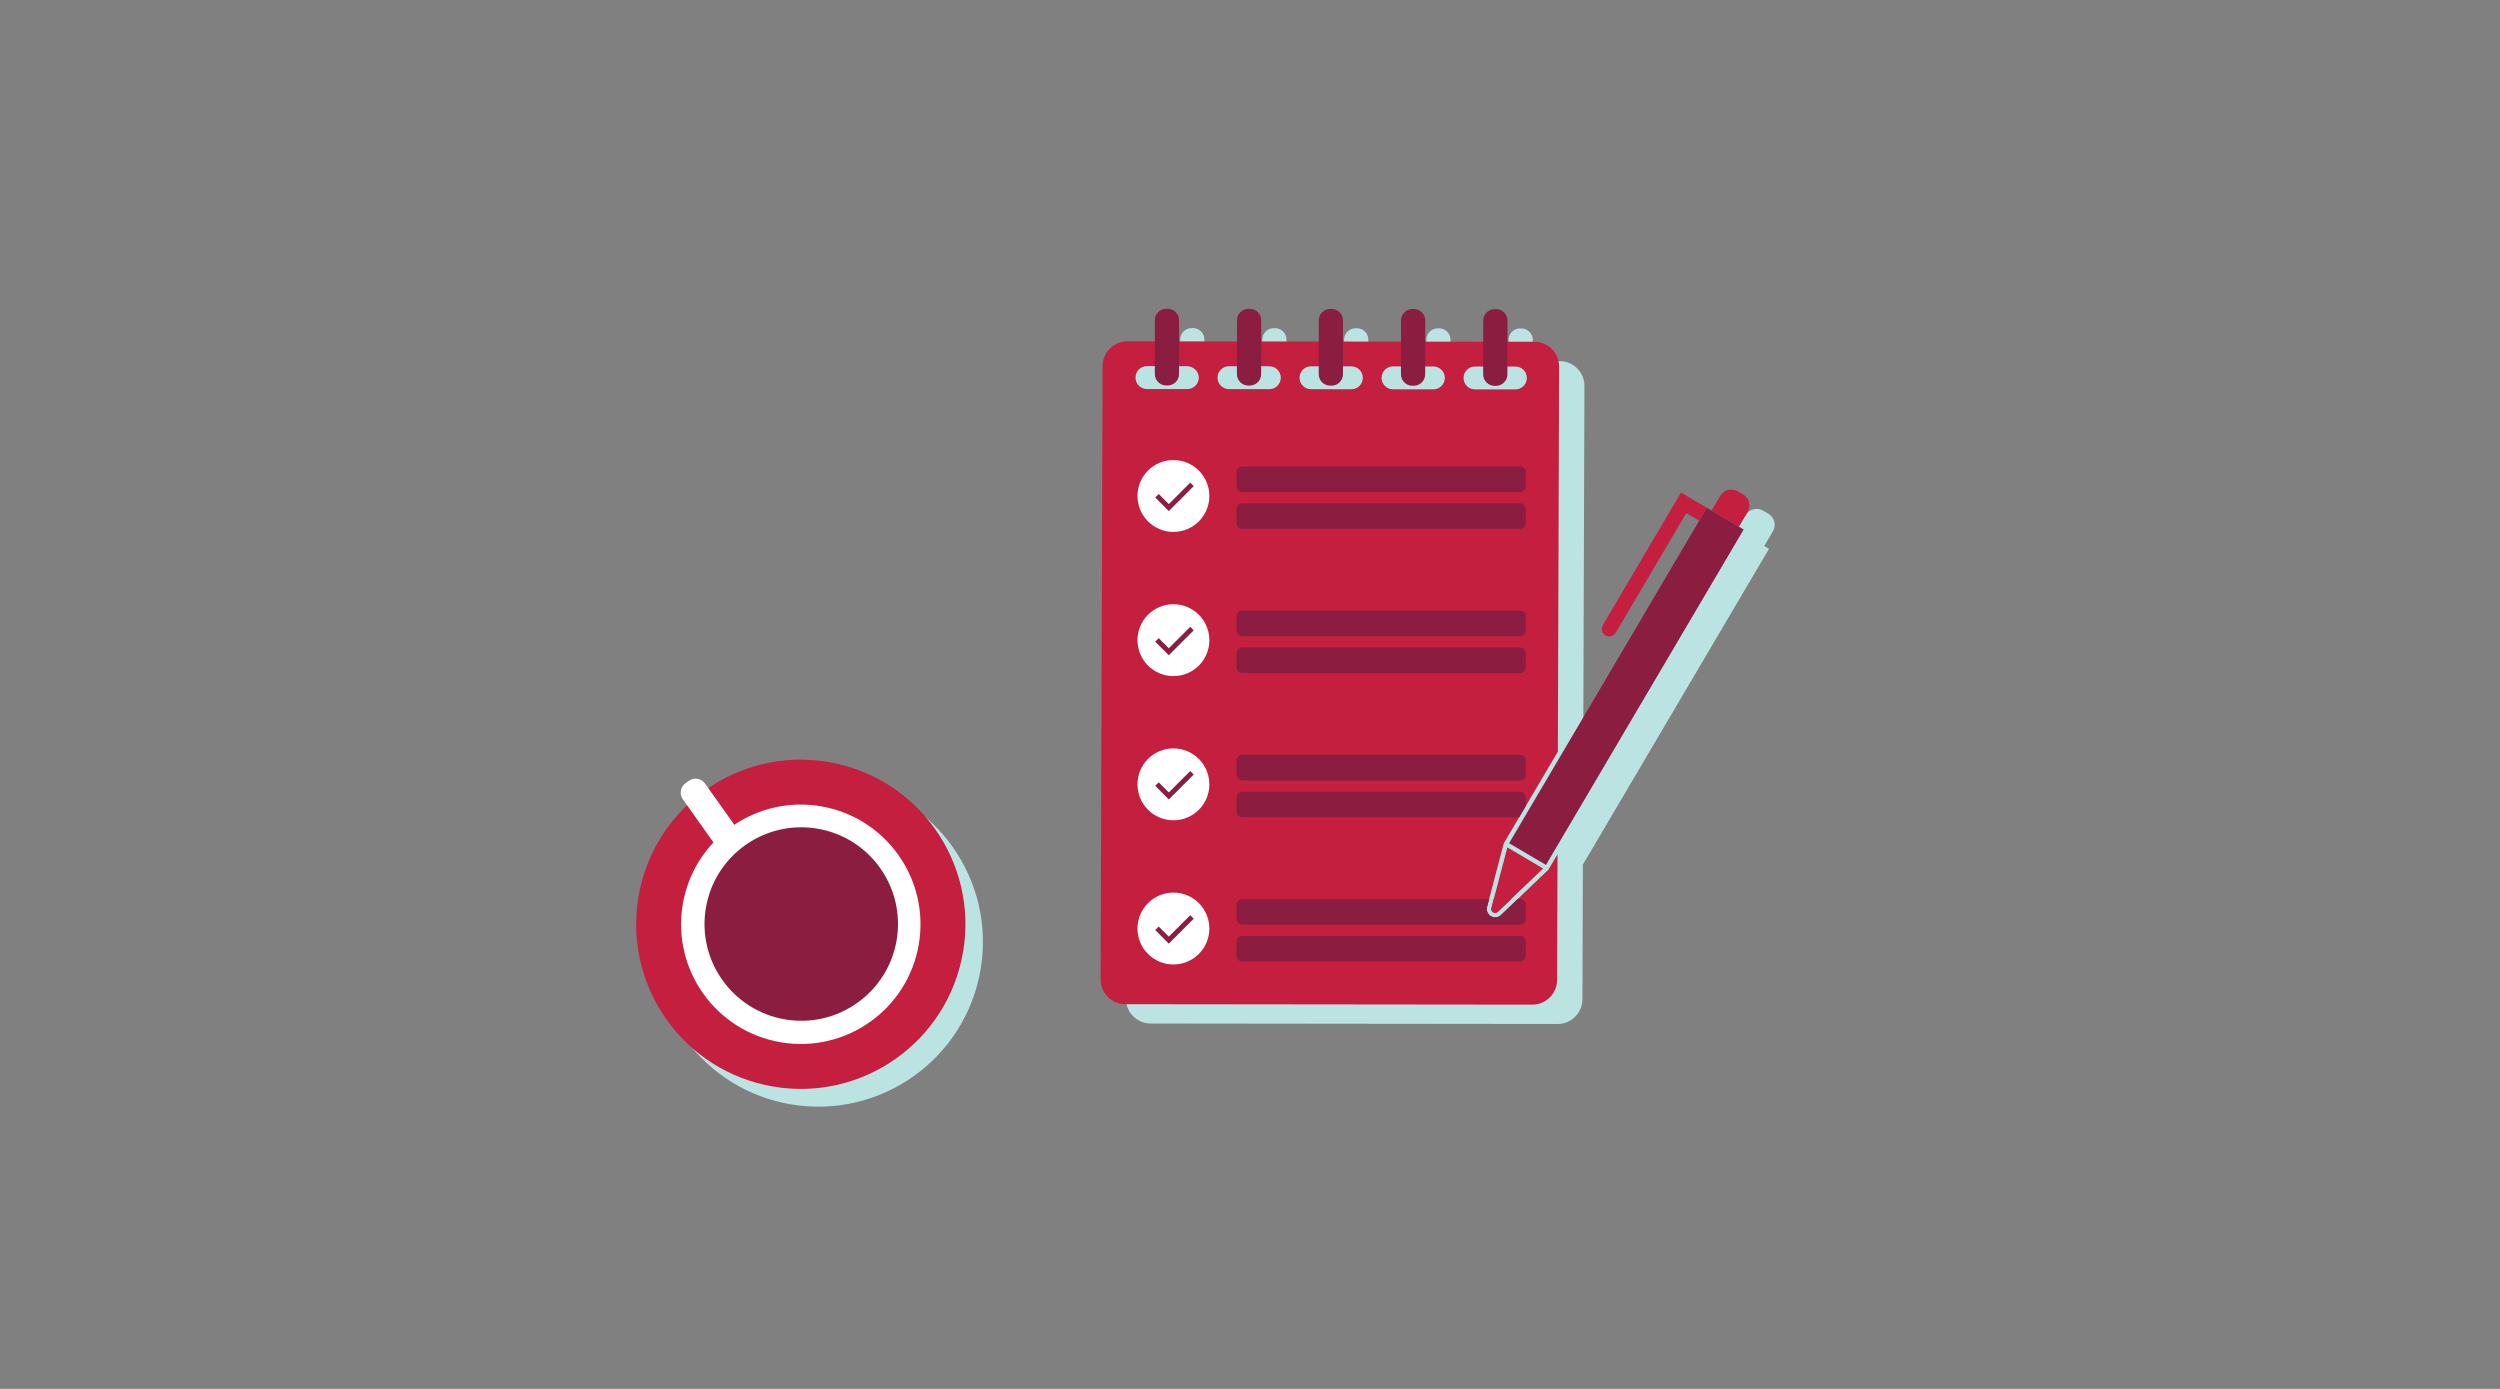 <?xml version="1.0" encoding="UTF-8"?>
<svg width="450px" height="250px" viewBox="0 0 450 250" version="1.1" xmlns="http://www.w3.org/2000/svg" xmlns:xlink="http://www.w3.org/1999/xlink">
    <rect x="0" y="0" width="450" height="250" fill="#808080" stroke="none"/>
    <!-- Generator: Sketch 63.1 (92452) - https://sketch.com -->
    <title>Illustrations/Teal/Objects/prioritizing-450x250</title>
    <desc>Created with Sketch.</desc>
    <g id="Illustrations/Teal/Objects/prioritizing-450x250" stroke="none" stroke-width="1" fill="none" fill-rule="evenodd">
        <path d="M318.307,92.473 L317.367,91.918 C316.267,91.27 314.85,91.636 314.202,92.736 L312.641,95.385 L312.51,95.307 L307.134,92.139 L293.069,115.999 C292.691,116.641 292.905,117.469 293.546,117.848 C294.189,118.226 295.016,118.012 295.395,117.37 L308.088,95.835 L310.413,97.205 L284.967,140.375 L285.198,69.447 C285.201,67.004 283.203,65.003 280.76,65 L275.897,64.995 L275.902,61.18 C275.903,60.048 274.978,59.12 273.845,59.119 L273.6,59.119 C272.468,59.118 271.54,60.043 271.539,61.176 L271.535,64.99 L261.097,64.978 L261.102,61.164 C261.103,60.032 260.178,59.104 259.045,59.103 L258.8,59.103 C257.667,59.102 256.741,60.027 256.74,61.159 L256.735,64.974 L246.297,64.962 L246.301,61.148 C246.303,60.015 245.377,59.088 244.245,59.087 L244,59.087 C242.868,59.085 241.941,60.011 241.939,61.143 L241.935,64.957 L231.572,64.946 L231.576,61.132 C231.578,60 230.652,59.072 229.52,59.071 L229.275,59.071 C228.142,59.069 227.215,59.994 227.213,61.127 L227.209,64.942 L216.793,64.93 L216.798,61.116 C216.799,59.984 215.873,59.055 214.742,59.055 L214.496,59.055 C213.364,59.053 212.437,59.978 212.436,61.111 L212.431,64.925 L207.472,64.92 C205.03,64.917 203.028,66.914 203.026,69.357 L202.666,179.788 C202.664,182.231 204.661,184.232 207.104,184.235 L280.392,184.315 C282.835,184.318 284.836,182.321 284.839,179.878 L284.918,155.628 L318.42,98.791 L317.564,98.286 L319.124,95.638 C319.773,94.538 319.407,93.121 318.307,92.473" id="Fill-2" fill="#BBE3E2"></path>
        <path d="M152.244,140.349 C144.411,139.021 136.779,140.9 130.683,145.028 L130.093,144.197 C129.431,143.266 128.142,143.048 127.212,143.708 L126.591,144.15 C125.659,144.81 125.441,146.1 126.102,147.031 L126.865,148.105 C124.816,150.053 123.034,152.297 121.599,154.79 C119.752,153.056 115.496,167.201 117.802,166.757 C116.328,182.082 126.922,196.166 142.341,198.779 C158.476,201.514 173.773,190.651 176.507,174.516 C179.242,158.38 168.379,143.083 152.244,140.349" id="Fill-4" fill="#BBE3E2"></path>
        <path d="M149.094,137.154 C132.959,134.42 117.662,145.283 114.928,161.418 C112.194,177.553 123.057,192.85 139.192,195.585 C155.326,198.319 170.623,187.456 173.358,171.321 C176.093,155.186 165.23,139.889 149.094,137.154" id="Fill-6" fill="#C41F3E"></path>
        <path d="M147.743,145.128 C142.095,144.171 136.59,145.511 132.177,148.462 L126.897,141.029 C126.237,140.099 124.947,139.88 124.016,140.541 L123.394,140.982 C122.465,141.643 122.246,142.933 122.906,143.863 L128.427,151.636 C125.624,154.62 123.638,158.431 122.901,162.77 C120.913,174.501 128.811,185.623 140.543,187.611 C152.274,189.599 163.395,181.701 165.385,169.97 C167.373,158.238 159.474,147.116 147.743,145.128" id="Fill-8" fill="#FFFFFF"></path>
        <path d="M147.136,149.158 C137.655,147.551 128.665,153.935 127.059,163.416 C125.451,172.898 131.835,181.887 141.317,183.494 C150.798,185.101 159.787,178.717 161.394,169.236 C163.001,159.754 156.617,150.765 147.136,149.158" id="Fill-10" fill="#8B1D41"></path>
        <path d="M263.441,68.028 C263.442,66.891 264.366,65.969 265.504,65.97 L272.774,65.978 C273.912,65.98 274.833,66.903 274.832,68.041 C274.831,69.178 273.907,70.1 272.769,70.098 L265.499,70.091 C264.361,70.089 263.439,69.166 263.441,68.028 L263.441,68.028 Z M258.006,70.082 L250.736,70.074 C249.598,70.073 248.676,69.15 248.677,68.012 C248.679,66.874 249.602,65.953 250.74,65.954 L258.011,65.962 C259.148,65.963 260.07,66.886 260.069,68.025 C260.067,69.162 259.144,70.083 258.006,70.082 L258.006,70.082 Z M243.244,70.066 L235.973,70.058 C234.836,70.057 233.914,69.133 233.915,67.996 C233.917,66.858 234.839,65.937 235.977,65.938 L243.248,65.946 C244.385,65.947 245.307,66.87 245.305,68.008 C245.304,69.146 244.381,70.067 243.244,70.066 L243.244,70.066 Z M228.481,70.05 L221.21,70.042 C220.072,70.041 219.151,69.117 219.152,67.98 C219.154,66.842 220.077,65.921 221.214,65.922 L228.485,65.93 C229.623,65.931 230.545,66.854 230.543,67.992 C230.542,69.13 229.619,70.051 228.481,70.05 L228.481,70.05 Z M213.717,70.034 L206.447,70.026 C205.309,70.025 204.388,69.101 204.389,67.964 C204.39,66.826 205.314,65.904 206.452,65.906 L213.616,65.914 C214.703,65.915 215.679,66.709 215.772,67.792 C215.877,69.012 214.917,70.035 213.717,70.034 L213.717,70.034 Z M278.712,156.547 L270.174,164.705 C269.94,164.93 269.65,165.071 269.336,165.113 C268.837,165.18 268.336,164.991 267.998,164.608 C267.663,164.23 267.545,163.728 267.675,163.233 L270.678,151.811 L280.415,135.298 L280.64,65.965 C280.643,63.522 278.646,61.521 276.203,61.518 L202.915,61.438 C200.471,61.436 198.47,63.432 198.468,65.875 L198.109,176.306 C198.107,178.75 200.103,180.751 202.546,180.753 L275.835,180.833 C278.278,180.836 280.279,178.84 280.282,176.396 L280.355,153.767 L278.712,156.547 Z" id="Fill-12" fill="#C41F3E"></path>
        <path d="M210.169,69.387 L209.923,69.387 C208.791,69.386 207.865,68.458 207.867,67.326 L207.877,57.629 C207.879,56.496 208.806,55.571 209.939,55.573 L210.184,55.573 C211.315,55.574 212.241,56.502 212.24,57.634 L212.23,67.331 C212.228,68.463 211.301,69.388 210.169,69.387" id="Fill-14" fill="#8B1D41"></path>
        <path d="M224.947,69.404 L224.702,69.404 C223.57,69.403 222.644,68.475 222.645,67.343 L222.656,57.645 C222.657,56.513 223.585,55.587 224.717,55.589 L224.963,55.589 C226.094,55.59 227.02,56.519 227.018,57.651 L227.008,67.347 C227.007,68.48 226.08,69.404 224.947,69.404" id="Fill-16" fill="#8B1D41"></path>
        <path d="M239.672,69.42 L239.427,69.42 C238.295,69.419 237.369,68.491 237.37,67.359 L237.381,57.662 C237.383,56.529 238.31,55.604 239.443,55.606 L239.688,55.606 C240.819,55.607 241.745,56.534 241.743,57.667 L241.733,67.364 C241.732,68.496 240.805,69.421 239.672,69.42" id="Fill-18" fill="#8B1D41"></path>
        <path d="M254.473,69.436 L254.227,69.436 C253.095,69.434 252.169,68.507 252.171,67.375 L252.182,57.678 C252.183,56.545 253.11,55.62 254.243,55.622 L254.488,55.622 C255.62,55.623 256.545,56.55 256.544,57.682 L256.534,67.38 C256.532,68.512 255.605,69.437 254.473,69.436" id="Fill-20" fill="#8B1D41"></path>
        <path d="M269.273,69.452 L269.027,69.452 C267.895,69.451 266.97,68.523 266.971,67.391 L266.982,57.694 C266.983,56.561 267.911,55.636 269.043,55.638 L269.288,55.638 C270.42,55.639 271.345,56.566 271.344,57.699 L271.334,67.396 C271.333,68.528 270.405,69.453 269.273,69.452" id="Fill-22" fill="#8B1D41"></path>
        <path d="M217.685,89.275 C217.685,85.703 214.789,82.806 211.216,82.806 C207.644,82.806 204.747,85.703 204.747,89.275 C204.747,92.848 207.644,95.744 211.216,95.744 C214.789,95.744 217.685,92.848 217.685,89.275" id="Fill-24" fill="#FFFFFF"></path>
        <polygon id="Fill-26" fill="#8B1D41" points="210.385 91.992 207.937 89.544 208.567 88.914 210.385 90.732 214.243 86.873 214.873 87.503"></polygon>
        <path d="M273.583,88.571 L223.634,88.571 C223.05,88.571 222.573,88.094 222.573,87.51 L222.573,85.021 C222.573,84.437 223.05,83.96 223.634,83.96 L273.583,83.96 C274.167,83.96 274.644,84.437 274.644,85.021 L274.644,87.51 C274.644,88.094 274.167,88.571 273.583,88.571" id="Fill-28" fill="#8B1D41"></path>
        <path d="M273.583,95.207 L223.634,95.207 C223.05,95.207 222.573,94.729 222.573,94.146 L222.573,91.656 C222.573,91.073 223.05,90.596 223.634,90.596 L273.583,90.596 C274.167,90.596 274.644,91.073 274.644,91.656 L274.644,94.146 C274.644,94.729 274.167,95.207 273.583,95.207" id="Fill-30" fill="#8B1D41"></path>
        <path d="M217.685,115.229 C217.685,111.657 214.789,108.76 211.216,108.76 C207.644,108.76 204.747,111.657 204.747,115.229 C204.747,118.802 207.644,121.698 211.216,121.698 C214.789,121.698 217.685,118.802 217.685,115.229" id="Fill-32" fill="#FFFFFF"></path>
        <polygon id="Fill-34" fill="#8B1D41" points="210.385 117.945 207.937 115.498 208.567 114.868 210.385 116.686 214.243 112.826 214.873 113.457"></polygon>
        <path d="M273.583,114.525 L223.634,114.525 C223.05,114.525 222.573,114.048 222.573,113.464 L222.573,110.975 C222.573,110.391 223.05,109.914 223.634,109.914 L273.583,109.914 C274.167,109.914 274.644,110.391 274.644,110.975 L274.644,113.464 C274.644,114.048 274.167,114.525 273.583,114.525" id="Fill-36" fill="#8B1D41"></path>
        <path d="M273.583,121.16 L223.634,121.16 C223.05,121.16 222.573,120.683 222.573,120.099 L222.573,117.61 C222.573,117.027 223.05,116.549 223.634,116.549 L273.583,116.549 C274.167,116.549 274.644,117.027 274.644,117.61 L274.644,120.099 C274.644,120.683 274.167,121.16 273.583,121.16" id="Fill-38" fill="#8B1D41"></path>
        <path d="M217.685,141.183 C217.685,137.61 214.789,134.714 211.216,134.714 C207.644,134.714 204.747,137.61 204.747,141.183 C204.747,144.756 207.644,147.652 211.216,147.652 C214.789,147.652 217.685,144.756 217.685,141.183" id="Fill-40" fill="#FFFFFF"></path>
        <polygon id="Fill-42" fill="#8B1D41" points="210.385 143.9 207.937 141.452 208.567 140.822 210.385 142.64 214.243 138.781 214.873 139.411"></polygon>
        <path d="M273.583,140.479 L223.634,140.479 C223.05,140.479 222.573,140.002 222.573,139.418 L222.573,136.929 C222.573,136.345 223.05,135.868 223.634,135.868 L273.583,135.868 C274.167,135.868 274.644,136.345 274.644,136.929 L274.644,139.418 C274.644,140.002 274.167,140.479 273.583,140.479" id="Fill-44" fill="#8B1D41"></path>
        <path d="M274.644,145.085 L274.644,143.564 C274.644,142.981 274.167,142.503 273.583,142.503 L223.634,142.503 C223.05,142.503 222.574,142.981 222.574,143.564 L222.574,146.054 C222.574,146.637 223.05,147.114 223.634,147.114 L273.448,147.114 L274.644,145.085 Z" id="Fill-46" fill="#8B1D41"></path>
        <path d="M217.685,167.137 C217.685,163.564 214.789,160.668 211.216,160.668 C207.644,160.668 204.747,163.564 204.747,167.137 C204.747,170.71 207.644,173.606 211.216,173.606 C214.789,173.606 217.685,170.71 217.685,167.137" id="Fill-48" fill="#FFFFFF"></path>
        <polygon id="Fill-50" fill="#8B1D41" points="210.385 169.854 207.937 167.406 208.567 166.776 210.385 168.594 214.243 164.735 214.873 165.365"></polygon>
        <path d="M273.583,173.069 L223.634,173.069 C223.05,173.069 222.573,172.591 222.573,172.007 L222.573,169.518 C222.573,168.935 223.05,168.458 223.634,168.458 L273.583,168.458 C274.167,168.458 274.644,168.935 274.644,169.518 L274.644,172.007 C274.644,172.591 274.167,173.069 273.583,173.069" id="Fill-52" fill="#8B1D41"></path>
        <path d="M273.583,161.822 L273.19,161.822 L270.174,164.705 C269.939,164.929 269.649,165.071 269.335,165.113 C268.836,165.179 268.335,164.991 267.997,164.608 C267.662,164.229 267.545,163.727 267.675,163.232 L268.046,161.822 L223.634,161.822 C223.05,161.822 222.573,162.299 222.573,162.883 L222.573,165.372 C222.573,165.955 223.05,166.433 223.634,166.433 L273.583,166.433 C274.167,166.433 274.644,165.955 274.644,165.372 L274.644,162.883 C274.644,162.299 274.167,161.822 273.583,161.822" id="Fill-54" fill="#8B1D41"></path>
        <path d="M269.614,164.119 L272.017,161.823 L268.885,161.823 L268.46,163.439 C268.282,164.118 269.107,164.604 269.614,164.119" id="Fill-56" fill="#8B1D41"></path>
        <polygon id="Fill-58" fill="#8B1D41" points="313.863 95.309 307.227 91.398 271.639 151.778 278.275 155.689"></polygon>
        <path d="M302.575,88.657 L288.512,112.518 C288.135,113.16 288.348,113.988 288.99,114.366 C289.632,114.745 290.459,114.531 290.837,113.889 L303.531,92.353 L305.856,93.723 L307.226,91.398 L302.575,88.657 Z" id="Fill-60" fill="#C41F3E"></path>
        <path d="M314.567,92.155 C315.215,91.055 314.849,89.638 313.75,88.99 L312.809,88.436 C311.71,87.788 310.293,88.154 309.644,89.254 L308.084,91.903 L313.006,94.804 L314.567,92.155 Z" id="Fill-62" fill="#C41F3E"></path>
        <path d="M268.459,163.439 C268.281,164.118 269.106,164.605 269.613,164.119 L277.764,156.33 L271.326,152.536 L268.459,163.439 Z" id="Fill-64" fill="#C41F3E"></path>
    </g>
</svg>